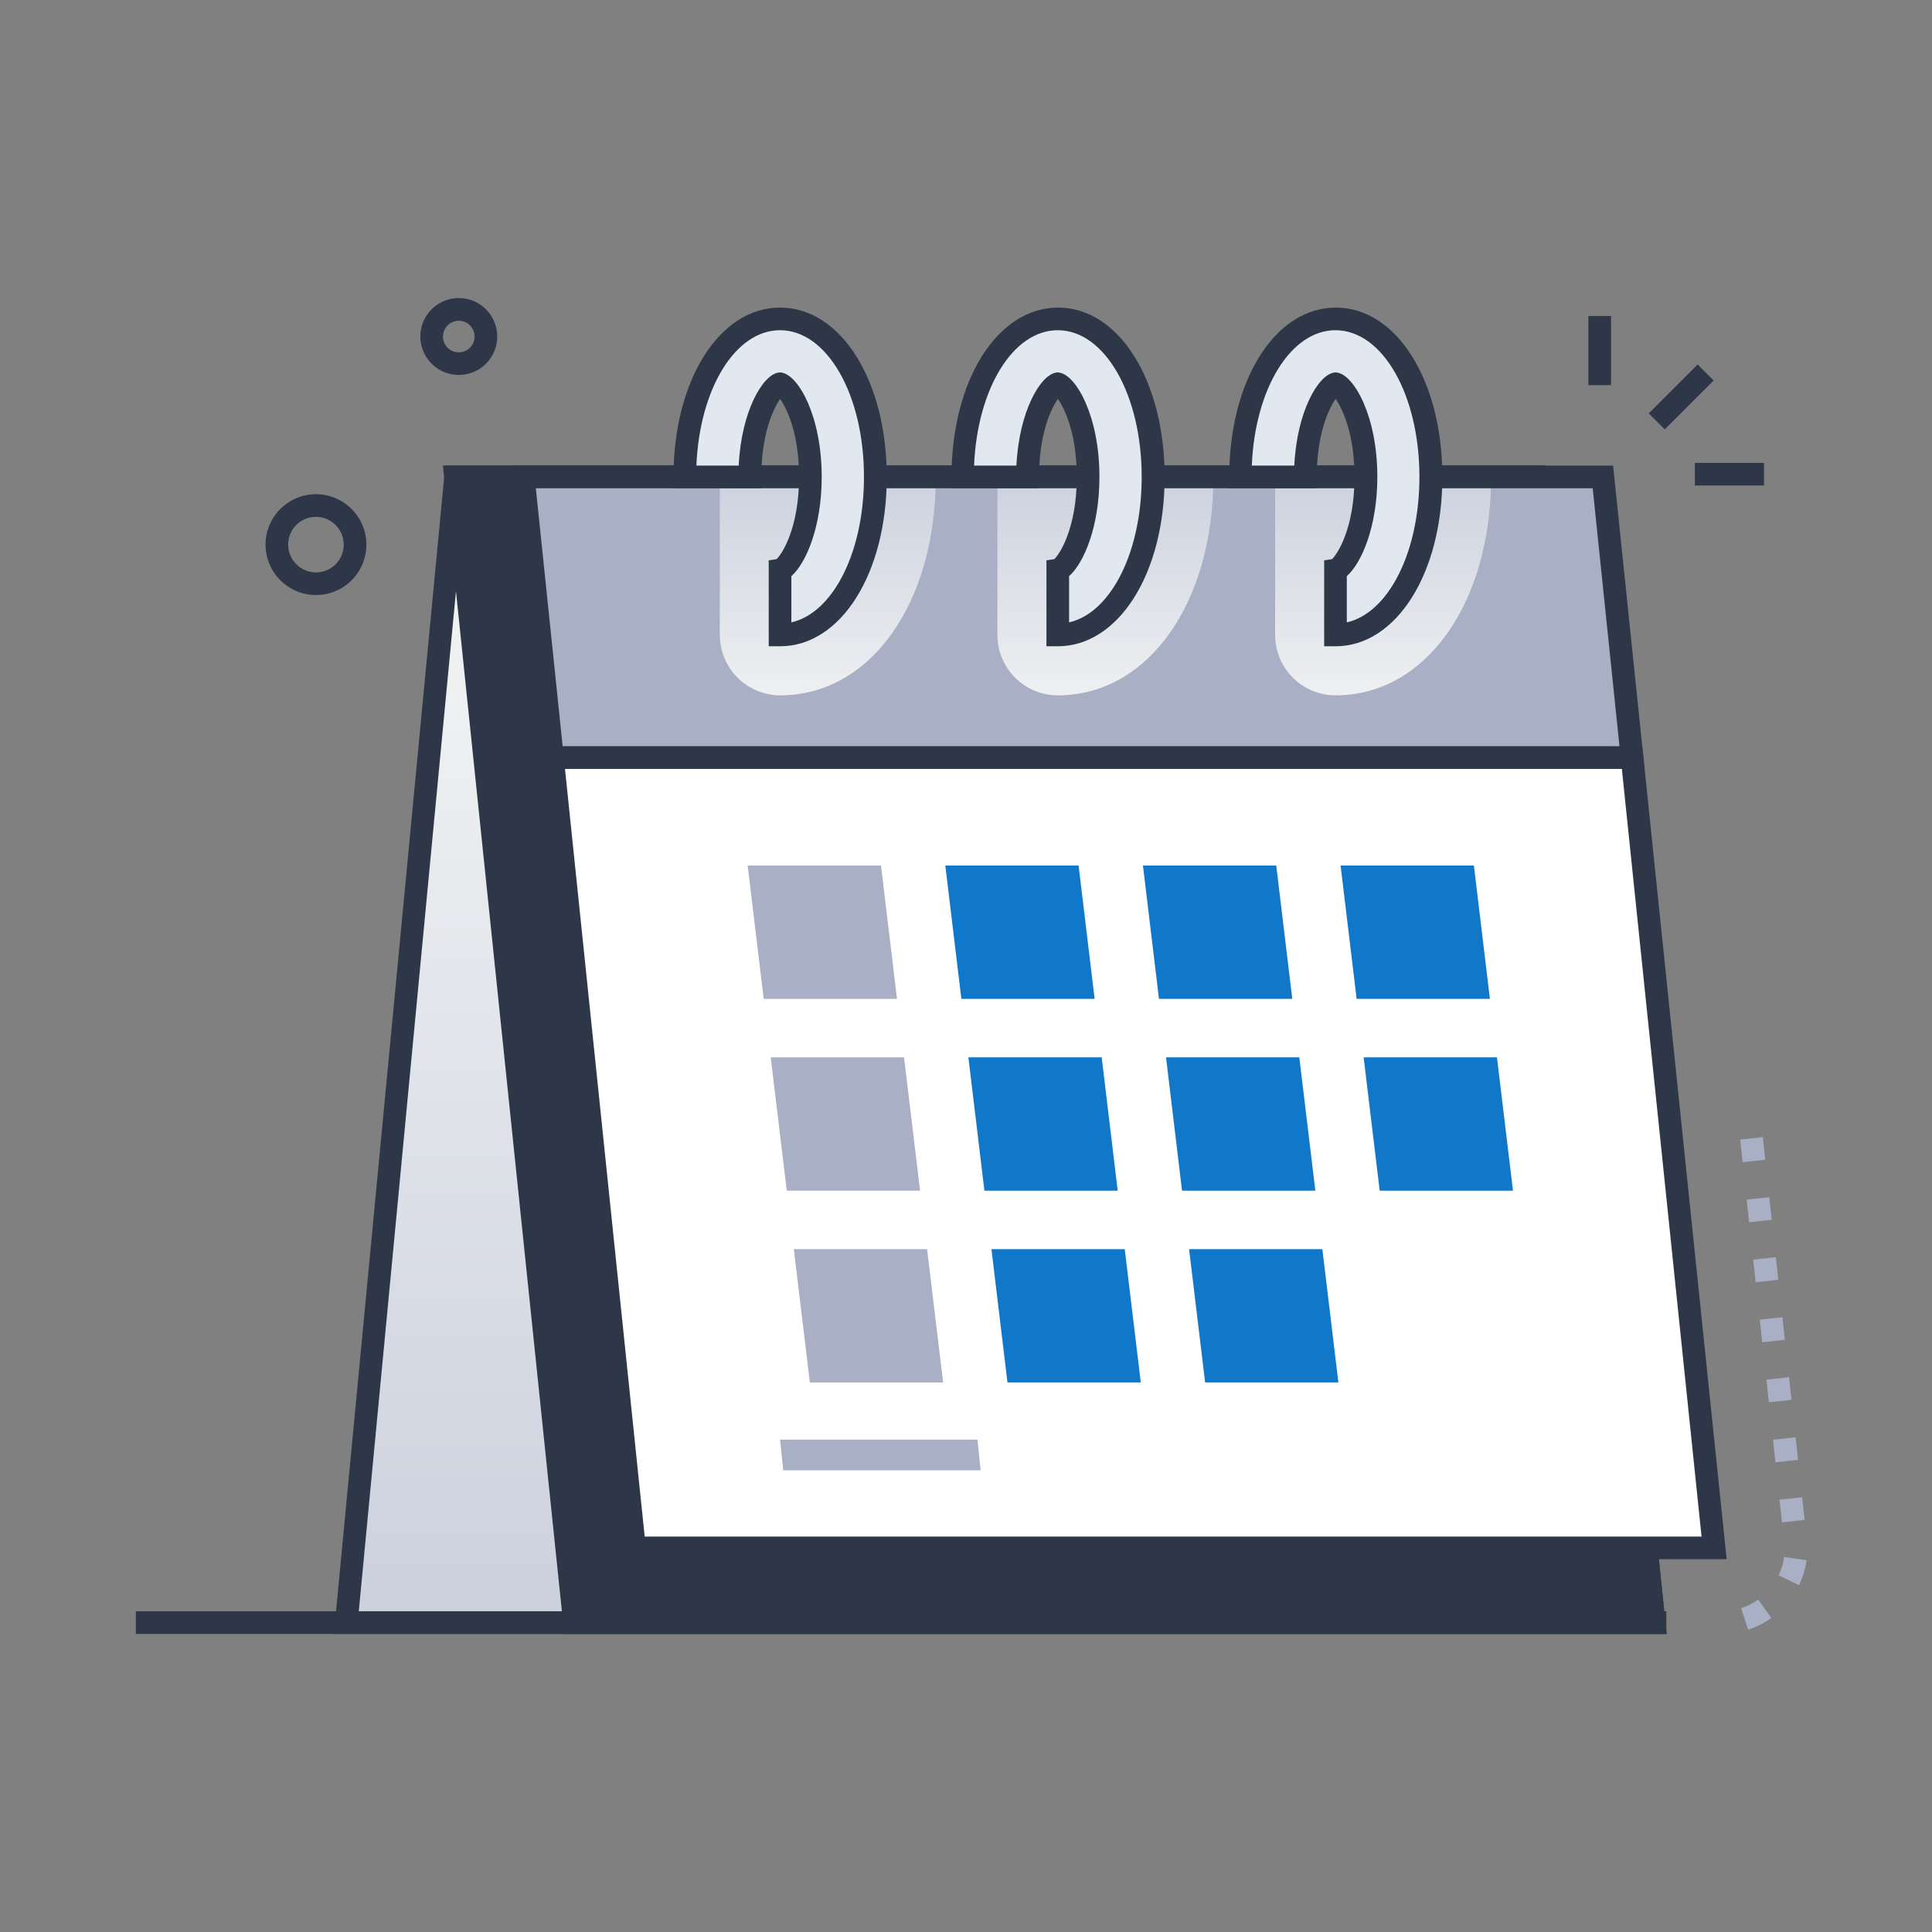 <svg width="250" height="250" viewBox="0 0 250 250" fill="none" xmlns="http://www.w3.org/2000/svg">
<rect x="0" y="0" width="250" height="250" fill="#808080" stroke="none"/>
<path d="M58.94 61.714L44.815 209.966H214.033L198.643 61.714H58.94Z" fill="#E2E8F0"/>
<path style="mix-blend-mode:multiply" d="M58.94 61.714L44.815 209.966H214.033L198.643 61.714H58.94Z" fill="url(#paint0_linear_159_772)"/>
<path d="M215.659 211.426H73.013L57.315 60.249H199.966L215.659 211.426ZM75.654 208.496H212.402L197.314 63.174H60.547L75.654 208.496Z" fill="#2D3748"/>
<path d="M58.94 61.714L74.331 209.961H214.033L198.643 61.714H58.94Z" fill="#2D3748"/>
<path d="M215.659 211.426H43.203L57.617 60.249H199.966L215.659 211.426ZM46.426 208.496H212.402L197.314 63.174H60.273L46.426 208.496Z" fill="#2D3748"/>
<path d="M215.62 208.501H17.578V211.431H215.62V208.501Z" fill="#2D3748"/>
<path d="M211.187 98.037H71.484L67.715 61.714H207.417L211.187 98.037Z" fill="#A9AFC4"/>
<path style="mix-blend-mode:multiply" d="M121.094 61.714C121.094 78.091 112.627 89.976 100.957 89.976C98.885 89.976 96.898 89.153 95.433 87.687C93.968 86.222 93.144 84.235 93.144 82.163V61.714H121.094Z" fill="url(#paint1_linear_159_772)"/>
<path style="mix-blend-mode:multiply" d="M157.012 61.714C157.012 78.091 148.545 89.976 136.875 89.976C134.803 89.976 132.816 89.153 131.351 87.687C129.886 86.222 129.062 84.235 129.062 82.163V61.714H157.012Z" fill="url(#paint2_linear_159_772)"/>
<path style="mix-blend-mode:multiply" d="M192.949 61.714C192.949 78.091 184.478 89.976 172.813 89.976C170.74 89.976 168.753 89.153 167.288 87.687C165.823 86.222 165 84.235 165 82.163V61.714H192.949Z" fill="url(#paint3_linear_159_772)"/>
<path d="M221.802 200.298H82.105L71.484 98.037H211.187L221.802 200.298Z" fill="white"/>
<path d="M223.428 201.763H80.781L69.858 96.572H212.51L223.428 201.763ZM83.423 198.833H220.181L209.868 99.502H73.11L83.423 198.833Z" fill="#2D3748"/>
<path d="M126.895 190.254L126.479 186.289H100.938L101.353 190.254H126.895Z" fill="#A9AFC4"/>
<path d="M219.673 47.162L213.344 53.491L215.416 55.562L221.745 49.234L219.673 47.162Z" fill="#2D3748"/>
<path d="M208.467 40.889H205.537V49.839H208.467V40.889Z" fill="#2D3748"/>
<path d="M228.262 59.898H219.312V62.827H228.262V59.898Z" fill="#2D3748"/>
<path d="M40.884 76.997C39.694 76.997 38.526 76.671 37.508 76.055C36.49 75.439 35.66 74.557 35.107 73.503C34.554 72.449 34.301 71.264 34.373 70.076C34.446 68.888 34.842 67.743 35.519 66.764C36.195 65.785 37.127 65.01 38.213 64.522C39.298 64.035 40.497 63.854 41.678 63.999C42.859 64.143 43.978 64.608 44.914 65.344C45.85 66.079 46.567 67.056 46.987 68.169C47.361 69.156 47.49 70.22 47.362 71.268C47.234 72.316 46.854 73.317 46.253 74.186C45.653 75.054 44.851 75.764 43.915 76.253C42.98 76.743 41.94 76.998 40.884 76.997ZM37.524 71.743C37.733 72.296 38.074 72.79 38.519 73.179C38.963 73.569 39.497 73.843 40.073 73.977C40.648 74.111 41.248 74.101 41.819 73.948C42.39 73.794 42.914 73.503 43.346 73.099C43.777 72.694 44.102 72.19 44.291 71.63C44.481 71.07 44.53 70.472 44.433 69.889C44.336 69.306 44.097 68.756 43.737 68.287C43.377 67.818 42.907 67.446 42.368 67.202C41.721 66.907 41 66.811 40.298 66.926C39.596 67.041 38.943 67.362 38.424 67.849C37.905 68.336 37.542 68.966 37.382 69.659C37.222 70.353 37.271 71.078 37.524 71.743Z" fill="#2D3748"/>
<path d="M54.712 45.303C54.364 44.382 54.297 43.379 54.519 42.42C54.741 41.461 55.242 40.59 55.96 39.916C56.677 39.242 57.578 38.797 58.549 38.635C59.52 38.474 60.517 38.604 61.414 39.009C62.311 39.414 63.068 40.076 63.588 40.911C64.109 41.746 64.37 42.717 64.339 43.701C64.308 44.684 63.986 45.637 63.413 46.437C62.841 47.238 62.044 47.851 61.123 48.198C59.889 48.663 58.521 48.619 57.319 48.076C56.117 47.533 55.179 46.536 54.712 45.303ZM57.451 44.273C57.57 44.587 57.765 44.867 58.018 45.088C58.271 45.309 58.575 45.465 58.903 45.541C59.23 45.617 59.571 45.611 59.896 45.523C60.221 45.436 60.519 45.27 60.764 45.04C61.009 44.81 61.194 44.523 61.302 44.204C61.41 43.886 61.438 43.546 61.383 43.214C61.328 42.883 61.192 42.569 60.988 42.303C60.783 42.036 60.516 41.824 60.21 41.685C59.841 41.517 59.431 41.463 59.031 41.529C58.631 41.595 58.26 41.778 57.965 42.055C57.669 42.333 57.463 42.691 57.371 43.086C57.28 43.481 57.308 43.894 57.451 44.273Z" fill="#2D3748"/>
<path d="M226.211 210.884L225.303 208.096C226.091 207.84 226.835 207.464 227.51 206.982L229.214 209.365C228.295 210.02 227.283 210.532 226.211 210.884ZM232.793 205.112L230.151 203.843C230.513 203.097 230.756 202.3 230.874 201.479L233.774 201.895C233.613 203.011 233.282 204.096 232.793 205.112ZM230.586 196.992L230.269 194.062L233.198 193.745L233.516 196.675L230.586 196.992ZM229.741 189.224L229.424 186.294L232.354 185.977L232.671 188.906L229.741 189.224ZM228.892 181.455L228.574 178.525L231.504 178.208L231.821 181.138L228.892 181.455ZM228.027 173.691L227.71 170.762L230.64 170.444L230.957 173.374L228.027 173.691ZM227.183 165.923L226.865 162.993L229.795 162.676L230.112 165.605L227.183 165.923ZM226.333 158.159L226.016 155.229L228.945 154.912L229.263 157.842L226.333 158.159ZM225.503 150.391L225.181 147.461L228.11 147.144L228.428 150.073L225.503 150.391Z" fill="#A9AFC4"/>
<path d="M212.813 99.502H70.166L66.089 60.249H208.735L212.813 99.502ZM72.808 96.572H209.561L206.094 63.179H69.336L72.808 96.572Z" fill="#2D3748"/>
<path d="M100.938 82.163V73.765C101.851 73.623 104.844 69.59 104.844 61.714C104.844 53.838 101.831 49.805 100.938 49.663C100.034 49.805 97.031 53.833 97.031 61.714H88.613C88.613 50.054 93.911 41.265 100.938 41.265C107.964 41.265 113.262 50.054 113.262 61.714C113.262 73.374 107.964 82.163 100.938 82.163Z" fill="#E2E8F0"/>
<path d="M136.875 82.163V73.765C137.783 73.623 140.781 69.59 140.781 61.714C140.781 53.838 137.764 49.805 136.851 49.663C135.947 49.805 132.944 53.833 132.944 61.714H124.546C124.546 50.054 129.844 41.265 136.87 41.265C143.896 41.265 149.194 50.054 149.194 61.714C149.194 73.374 143.901 82.163 136.875 82.163Z" fill="#E2E8F0"/>
<path d="M172.813 82.163V73.765C173.721 73.623 176.719 69.59 176.719 61.714C176.719 53.838 173.701 49.805 172.783 49.663C171.885 49.805 168.877 53.833 168.877 61.714H160.479C160.479 50.054 165.776 41.265 172.803 41.265C179.829 41.265 185.127 50.054 185.127 61.714C185.127 73.374 179.839 82.163 172.813 82.163Z" fill="#E2E8F0"/>
<path d="M100.938 83.628H99.473V72.51L100.493 72.349C101.118 71.777 103.398 68.442 103.398 61.714C103.398 56.113 101.826 52.881 100.957 51.616C100.068 52.886 98.516 56.123 98.516 61.714V63.179H87.148V61.714C87.148 49.219 93.076 39.8 100.938 39.8C108.799 39.8 114.746 49.219 114.746 61.714C114.746 74.209 108.799 83.628 100.938 83.628ZM102.402 74.551V80.532C107.773 79.321 111.797 71.489 111.797 61.714C111.797 51.069 107.026 42.73 100.938 42.73C95.132 42.73 90.527 50.312 90.112 60.249H95.586C95.928 53.198 98.691 48.53 100.708 48.218C100.853 48.174 101.007 48.174 101.152 48.218C103.315 48.545 106.328 53.843 106.328 61.714C106.328 68.149 104.316 72.861 102.402 74.551Z" fill="#2D3748"/>
<path d="M136.875 83.628H135.41V72.505L136.431 72.349C137.051 71.777 139.336 68.442 139.336 61.714C139.336 56.113 137.764 52.881 136.895 51.616C136.001 52.886 134.453 56.123 134.453 61.714V63.179H123.125V61.714C123.125 49.219 129.053 39.8 136.914 39.8C144.775 39.8 150.703 49.219 150.703 61.714C150.703 74.209 144.736 83.628 136.875 83.628ZM138.34 74.551V80.532C143.711 79.321 147.734 71.489 147.734 61.714C147.734 51.069 142.964 42.73 136.875 42.73C131.069 42.73 126.46 50.312 126.045 60.249H131.523C131.865 53.198 134.629 48.53 136.646 48.218C136.79 48.174 136.945 48.174 137.09 48.218C139.253 48.545 142.266 53.843 142.266 61.714C142.266 68.149 140.254 72.861 138.34 74.551Z" fill="#2D3748"/>
<path d="M172.813 83.628H171.348V72.505L172.368 72.349C172.988 71.777 175.273 68.442 175.273 61.714C175.273 56.113 173.701 52.881 172.832 51.616C171.943 52.886 170.391 56.123 170.391 61.714V63.179H159.062V61.714C159.062 49.219 164.99 39.8 172.852 39.8C180.713 39.8 186.641 49.219 186.641 61.714C186.641 74.209 180.664 83.628 172.813 83.628ZM174.277 74.551V80.532C179.648 79.321 183.672 71.489 183.672 61.714C183.672 51.069 178.901 42.73 172.813 42.73C167.002 42.73 162.397 50.312 161.982 60.249H167.48C167.822 53.198 170.586 48.53 172.603 48.218C172.749 48.174 172.905 48.174 173.052 48.218C175.21 48.545 178.228 53.843 178.228 61.714C178.223 68.149 176.191 72.861 174.277 74.551Z" fill="#2D3748"/>
<path d="M116.074 129.253H98.823L96.748 112.002H113.999L116.074 129.253Z" fill="#A9AFC4"/>
<path d="M141.646 129.253H124.399L122.324 112.002H139.57L141.646 129.253Z" fill="#1178C9"/>
<path d="M167.222 129.253H149.971L147.896 112.002H165.146L167.222 129.253Z" fill="#1178C9"/>
<path d="M192.793 129.253H175.547L173.472 112.002H190.723L192.793 129.253Z" fill="#1178C9"/>
<path d="M119.058 154.072H101.807L99.731 136.821H116.982L119.058 154.072Z" fill="#A9AFC4"/>
<path d="M144.629 154.072H127.383L125.308 136.821H142.559L144.629 154.072Z" fill="#1178C9"/>
<path d="M170.205 154.072H152.954L150.884 136.821H168.13L170.205 154.072Z" fill="#1178C9"/>
<path d="M195.781 154.072H178.53L176.455 136.821H193.706L195.781 154.072Z" fill="#1178C9"/>
<path d="M122.041 178.887H104.795L102.72 161.641H119.966L122.041 178.887Z" fill="#A9AFC4"/>
<path d="M147.617 178.887H130.366L128.291 161.641H145.542L147.617 178.887Z" fill="#1178C9"/>
<path d="M173.188 178.887H155.942L153.867 161.641H171.113L173.188 178.887Z" fill="#1178C9"/>
<defs>
<linearGradient id="paint0_linear_159_772" x1="129.424" y1="215.068" x2="129.424" y2="92.529" gradientUnits="userSpaceOnUse">
<stop stop-color="#CACFDD"/>
<stop offset="1" stop-color="#EEF0F1"/>
</linearGradient>
<linearGradient id="paint1_linear_159_772" x1="107.1" y1="59.517" x2="107.1" y2="90.215" gradientUnits="userSpaceOnUse">
<stop stop-color="#CACFDD"/>
<stop offset="1" stop-color="#EEF0F1"/>
</linearGradient>
<linearGradient id="paint2_linear_159_772" x1="143.037" y1="59.517" x2="143.037" y2="90.215" gradientUnits="userSpaceOnUse">
<stop stop-color="#CACFDD"/>
<stop offset="1" stop-color="#EEF0F1"/>
</linearGradient>
<linearGradient id="paint3_linear_159_772" x1="178.975" y1="59.517" x2="178.975" y2="90.215" gradientUnits="userSpaceOnUse">
<stop stop-color="#CACFDD"/>
<stop offset="1" stop-color="#EEF0F1"/>
</linearGradient>
</defs>
</svg>

